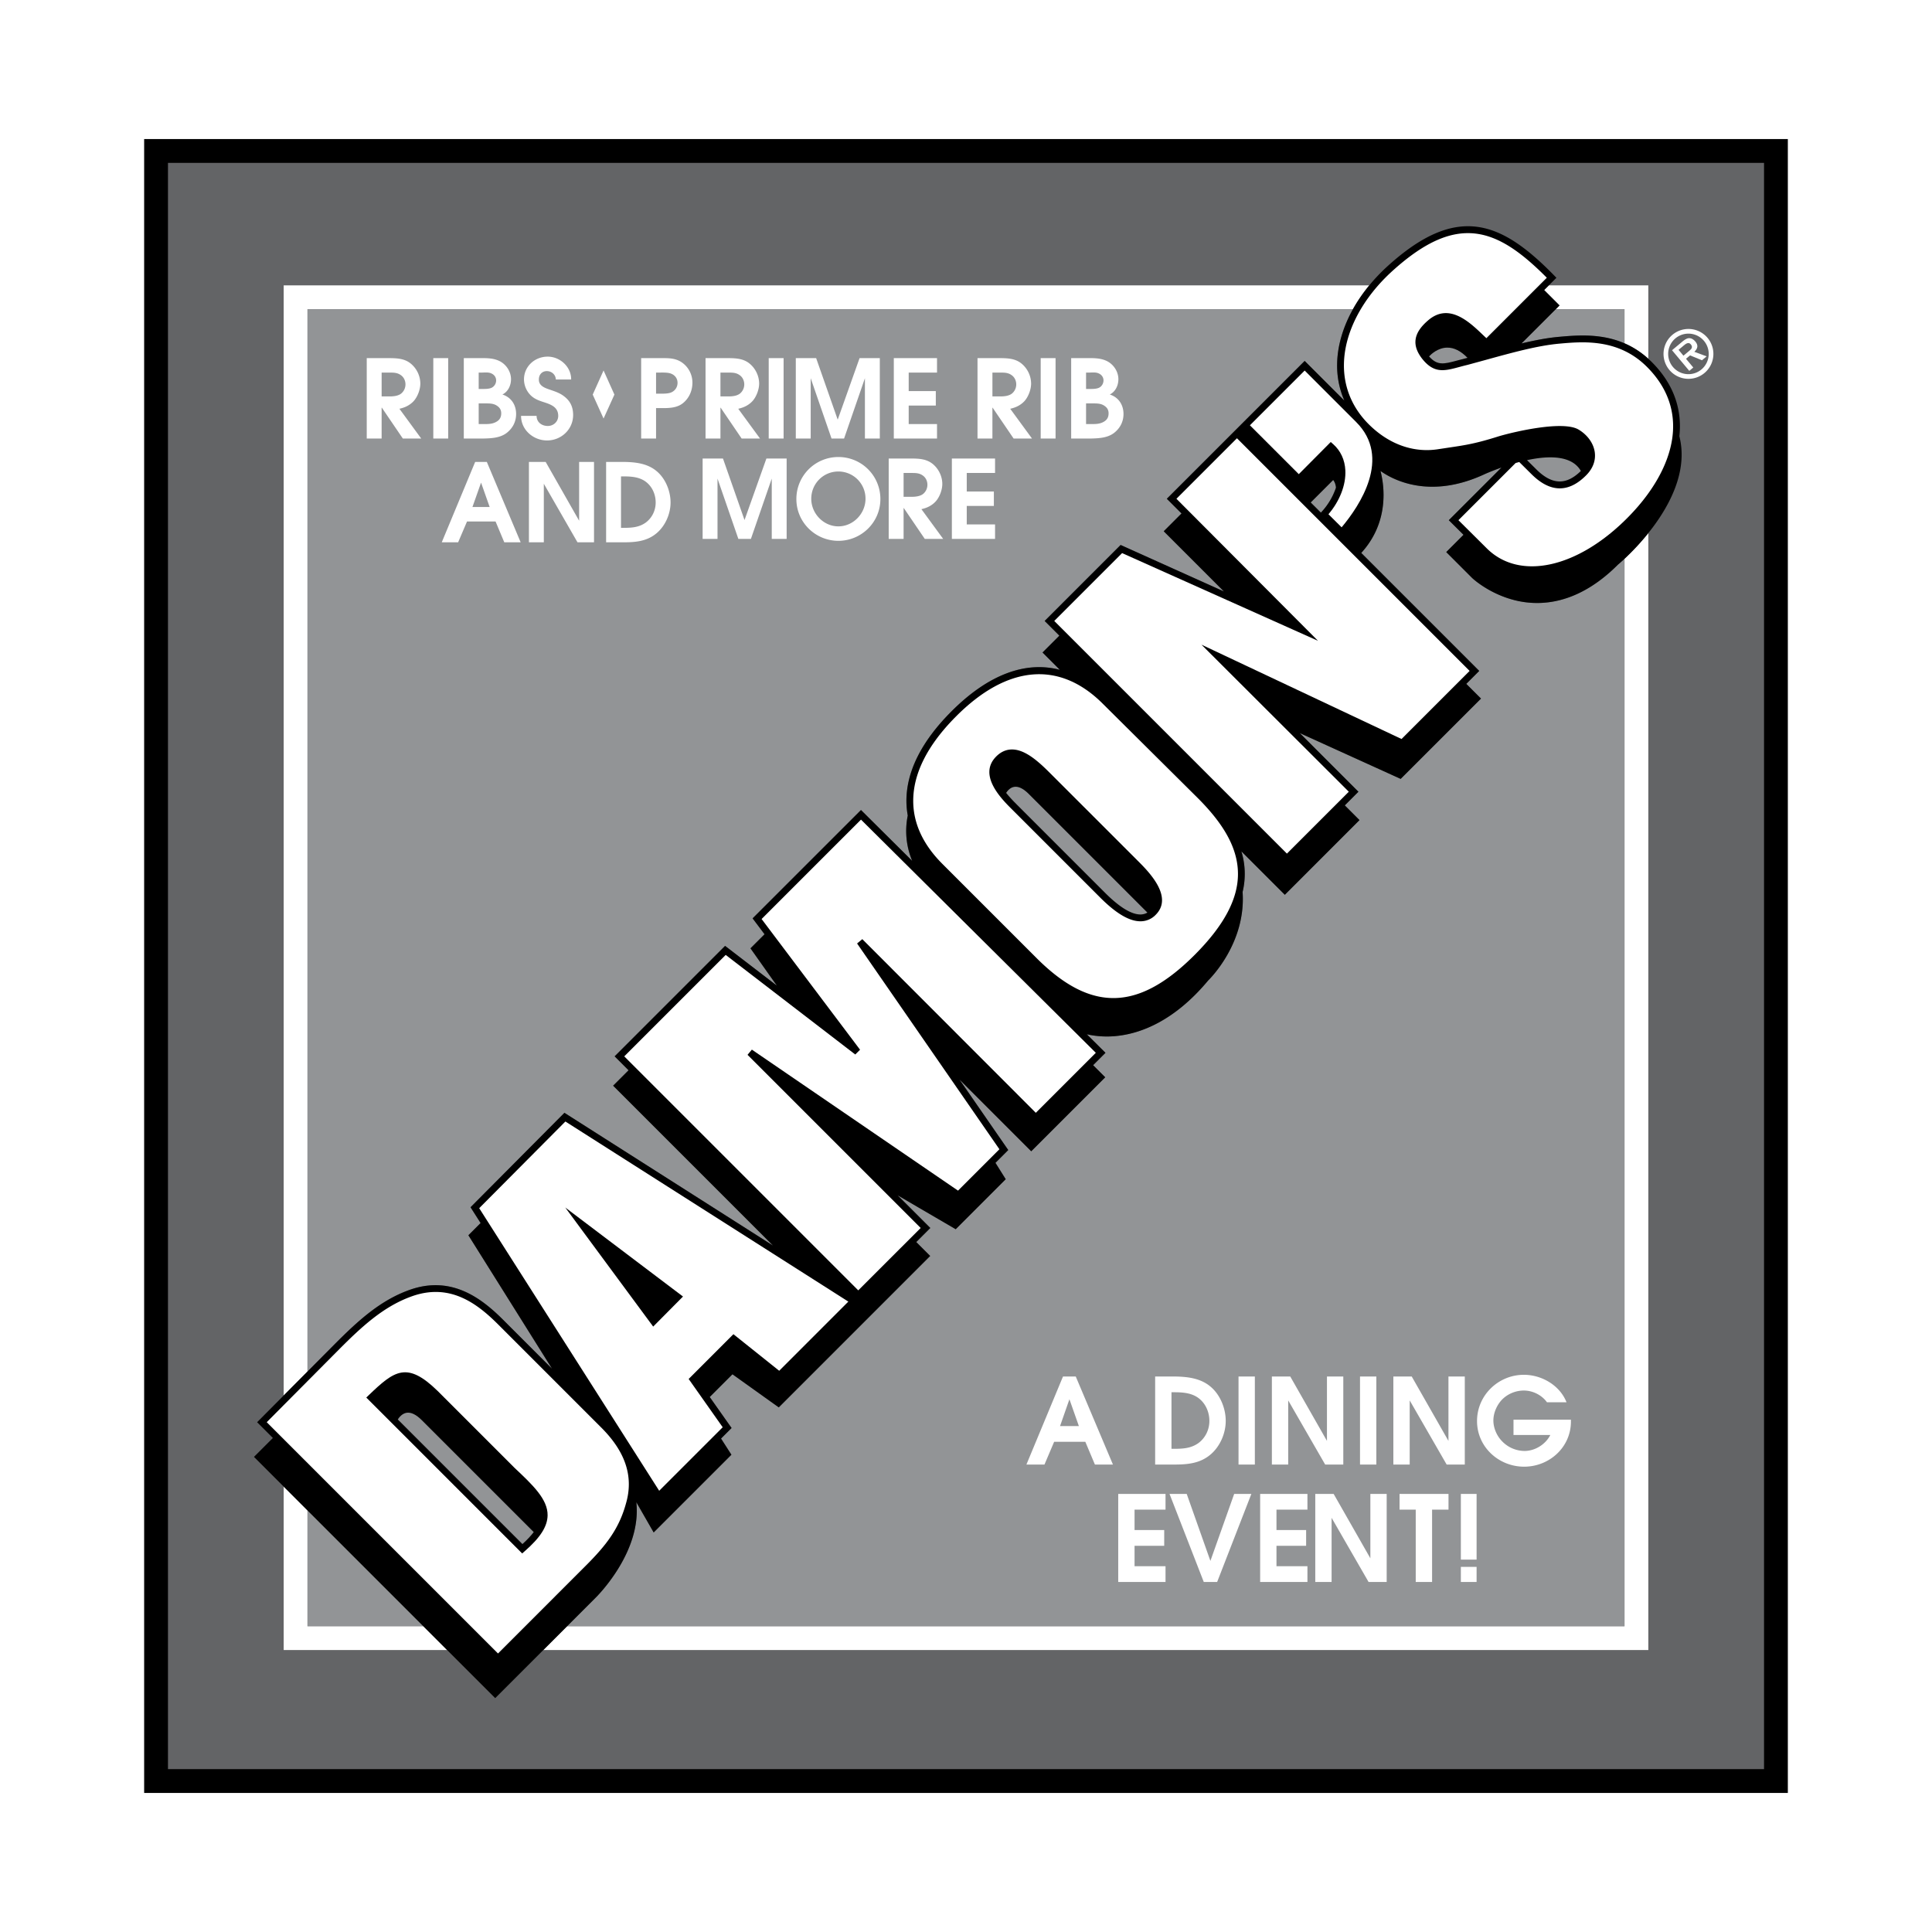 <svg xmlns="http://www.w3.org/2000/svg" width="2500" height="2500" viewBox="0 0 192.756 192.756"><g fill-rule="evenodd" clip-rule="evenodd"><path fill="#fff" d="M0 0h192.756v192.756H0V0z"/><path d="M14.382 13.873v165.01h163.991V13.873H14.382z"/><path fill="#636466" d="M175.998 16.25v160.256H16.759V16.25h159.239z"/><path d="M155.594 30.474l-.375.375h6.857v3.405c.809.35 1.611.847 2.377 1.541v-7.323h-9.93l-.465.466 1.536 1.536zM164.453 53.188a24.78 24.78 0 0 1-2.377 2.565v106.493H56.583l-2.377 2.377h110.248V53.188h-.001zM30.679 162.246v-11.553l-2.376-2.377v16.307h16.306l-2.376-2.377H30.679zM30.679 30.849h104.307c.453-.813 1-1.61 1.629-2.377H28.303v110.754l2.376-2.391V30.849z" fill="#fff"/><path fill="#929496" d="M42.233 162.246l-11.554-11.553v11.553h11.554zM151.244 59.913c-2.635-.626-4.295-2.176-4.367-2.245l-2.586-2.586 1.723-1.723-1.467-1.458 5.256-5.255c-1 .353-1.684.664-1.707.675-5.457 2.533-9.133.546-10.363-.331.357 1.371.939 5.043-1.92 8.178l11.771 11.771-1.291 1.292 1.469 1.467-8.016 8.014-10.062-4.569 5.848 5.849-1.361 1.363 1.467 1.467-7.451 7.453-4.334-4.333a7.68 7.68 0 0 1 .121 4.053c.355 5.116-3.283 8.683-3.432 8.825-3.414 4.1-6.77 5.266-8.984 5.523a9.245 9.245 0 0 1-3.125-.152l1.861 1.848-1.234 1.234 1.209 1.209-7.383 7.383-7.163-7.164 4.87 7.039-1.277 1.277 1.025 1.633-4.989 4.99-5.79-3.379 3.255 3.256-1.402 1.402 1.389 1.389-15.106 15.107-4.622-3.303-2.268 2.268 2.182 3.094-1.052 1.053 1.035 1.611-7.756 7.756-1.731-3.018c.557 5.057-4.067 9.539-4.115 9.584l-2.788 2.787h105.494V55.753c-.367.343-.615.552-.666.594-3.995 3.996-7.735 4.145-10.167 3.566zM30.679 136.836l2.522-2.537c2.479-2.496 4.784-4.646 7.884-5.682 4.02-1.312 6.944.91 9.043 2.992 0 0 2.432 2.434 4.952 4.953l-8.35-13.32 1.219-1.219-1.004-1.576 9.367-9.422 20.81 13.246-15.951-15.951 1.539-1.539-1.389-1.389L72.342 94.37l5.164 3.967-2.632-3.721 1.405-1.405-1.193-1.585 10.812-10.812 5.107 5.073a7.73 7.73 0 0 1-.441-4.52 8.305 8.305 0 0 1-.133-1.437c-.009-2.932 1.486-5.929 4.445-8.909 3.671-3.697 7.398-5.103 10.859-4.195l-1.727-1.728 1.68-1.68-1.467-1.467 7.58-7.581 10.305 4.638-6.004-6.005 1.775-1.775-1.467-1.466 13.754-13.754 3.957 3.957a8.753 8.753 0 0 1-.717-3.722c.043-1.785.598-3.629 1.58-5.395H30.679v105.988zM155.219 30.849l-3.418 3.417c1.33-.316 2.572-.556 3.734-.659 1.768-.157 4.186-.372 6.541.647v-3.405h-6.857z"/><path d="M59.371 159.459c.048-.045 4.672-4.527 4.115-9.584l1.731 3.018 7.756-7.756-1.035-1.611 1.052-1.053-2.182-3.094 2.268-2.268 4.622 3.303 15.106-15.107-1.389-1.389 1.402-1.402-3.255-3.256 5.79 3.379 4.989-4.99-1.025-1.633 1.277-1.277-4.87-7.039 7.163 7.164 7.383-7.383-1.209-1.209 1.234-1.234-1.861-1.848a9.219 9.219 0 0 0 3.125.152c2.215-.258 5.57-1.424 8.984-5.523.148-.143 3.787-3.709 3.432-8.825a7.68 7.68 0 0 0-.121-4.053l4.334 4.333 7.451-7.453-1.467-1.467 1.361-1.363-5.848-5.849 10.062 4.569 8.016-8.014-1.469-1.467 1.291-1.292-11.771-11.771c2.859-3.135 2.277-6.808 1.92-8.178 1.23.877 4.906 2.864 10.363.331.023-.011.707-.322 1.707-.675l-5.256 5.255 1.467 1.458-1.723 1.723 2.586 2.586c.072.069 1.732 1.619 4.367 2.245 2.432.579 6.172.43 10.166-3.565.309-.255 7.75-6.529 6.139-12.824.037-.343.059-.683.057-1.022-.008-2.391-.963-4.546-2.836-6.407-3.059-3.037-6.775-2.706-9.234-2.487-1.162.103-2.404.343-3.734.659l3.793-3.792-1.535-1.535 1.225-1.224-.234-.241c-5.238-5.35-9.623-7.225-16.545-.979-3.16 2.852-5.018 6.405-5.098 9.749a8.753 8.753 0 0 0 .717 3.722l-3.957-3.957-13.754 13.754 1.467 1.466-1.775 1.775 6.004 6.005-10.305-4.638-7.58 7.581 1.467 1.467-1.68 1.68 1.727 1.728c-3.461-.907-7.188.498-10.859 4.195-2.959 2.98-4.455 5.978-4.445 8.909.002.485.048.964.133 1.437a7.73 7.73 0 0 0 .441 4.52l-5.107-5.073-10.815 10.811 1.193 1.585-1.405 1.405 2.632 3.721-5.164-3.967-11.021 11.022 1.389 1.389-1.539 1.539 15.951 15.951-20.81-13.246-9.367 9.422 1.004 1.576-1.219 1.219 8.35 13.32-4.952-4.953c-2.099-2.082-5.023-4.305-9.043-2.992-3.101 1.035-5.405 3.186-7.884 5.682l-7.549 7.596 1.573 1.572-1.886 1.887 24.068 24.068 9.963-9.963z"/><path d="M162.367 51.669c-4.996 5.032-10.766 6.284-14.027 3.044 0 0-2.107-2.096-2.832-2.814l5.703-5.703c.121-.035.242-.067.365-.1l1.229 1.219c1.855 1.841 3.688 1.877 5.445.107.846-.852.936-1.712.863-2.284-.113-.891-.719-1.745-1.623-2.282-1.523-.906-6.242.172-7.932.665-2.316.737-3.363.891-4.947 1.126l-1.121.169c-2.463.388-4.92-.49-6.916-2.473-1.684-1.672-2.543-3.775-2.488-6.083.074-3.159 1.852-6.533 4.873-9.261 6.447-5.818 10.412-4.275 15.367.711l-6.029 6.03a71.203 71.203 0 0 1-.344-.325c-1.361-1.303-3.42-3.271-5.508-1.418-1.424 1.232-1.605 2.435-.566 3.783 1.193 1.514 2.24 1.232 3.691.842.266-.071.541-.146.842-.217l1.658-.453c2.873-.792 5.354-1.475 7.525-1.668 2.334-.208 5.861-.522 8.695 2.292 1.74 1.729 2.629 3.724 2.637 5.928.011 2.939-1.609 6.194-4.56 9.165zM123.512 87.172c.01 2.513-1.387 5.144-4.266 8.043-5.639 5.677-10.355 5.806-15.771.429l-9.421-9.421c-1.944-1.931-2.934-4.048-2.941-6.295-.01-2.745 1.419-5.581 4.248-8.428 5.109-5.146 10.305-5.616 14.629-1.324l9.455 9.389c2.766 2.746 4.059 5.164 4.067 7.607zM72.104 142.398l-6.337 6.336-17.957-28.193 8.599-8.648 28.231 17.968-6.899 6.901-4.568-3.649-4.466 4.467 3.397 4.818zM33.683 134.777c2.417-2.434 4.659-4.527 7.616-5.516 3.646-1.191 6.268.762 8.351 2.83l10.463 10.463c2.334 2.389 3.102 4.822 2.344 7.436-.684 2.512-1.958 4.152-3.931 6.137l-8.84 8.842-23.074-23.076 7.071-7.116z" fill="#fff"/><path d="M56.398 120.475l8.77 11.879 2.974-2.999-11.744-8.88zM52.335 154.779c1.569-1.369 2.279-2.475 2.299-3.586.03-1.617-1.511-3.064-3.294-4.74l-7.691-7.691c-3.051-2.971-4.306-2.014-6.855.432l-.25.24 15.553 15.553.238-.208z"/><path d="M52.123 154.053l-12.435-12.434c.121-.191.422-.592.877-.666.445-.072.957.176 1.52.74l11.165 11.164c-.285.373-.66.772-1.127 1.196z" fill="#929496"/><path d="M104.654 77.022c-1.176-1.169-2.438-2.251-3.693-2.247-.584.002-1.113.239-1.574.705-1.846 1.863.553 4.249 1.576 5.267l8.838 8.838c1.582 1.573 2.887 2.336 3.986 2.332a2.089 2.089 0 0 0 1.523-.653c1.795-1.811-.736-4.329-1.816-5.404 0 .001-8.838-8.838-8.84-8.838z"/><path d="M110.281 89.104l-8.838-8.838c-.42-.417-.77-.801-1.059-1.158.131-.204.389-.524.779-.596.434-.081.93.156 1.477.703l11.836 11.835a1.386 1.386 0 0 1-.691.187c-.898.004-2.078-.714-3.504-2.133z" fill="#929496"/><path fill="#fff" d="M131.496 63.934l-14.123-14.171 6.037-6.038 23.213 23.213-6.791 6.793-19.961-9.413 14.699 14.673-6.174 6.175-23.212-23.214 6.769-6.769 19.543 8.751zM99.711 114.66l-4.129 4.129-20.569-14.068-.432.519 17.274 17.276-6.226 6.224-23.347-23.347 10.121-10.121 12.927 9.935.478-.475-9.824-13.043 9.917-9.916 23.429 23.266-5.986 5.986-17.312-17.326-.52.433 14.199 20.528z"/><path d="M142.578 35.559c.197-.212.875-.86 1.795-.876.689-.013 1.375.332 2.039 1.018 0 0-.467.117-1.018.265-1.333.359-1.986.534-2.816-.407z" fill="#929496"/><path d="M133.854 52.611l-1.314-1.305c1.125-1.316 1.756-2.929 1.686-4.379-.053-1.055-.473-1.959-1.217-2.616l-.24-.212-3.188 3.208-4.877-4.876 5.463-5.461 5.129 5.129c3.579 3.554.374 8.348-1.442 10.512z" fill="#fff"/><path d="M133.012 47.894c.105.132.248.385.273.765a6.742 6.742 0 0 1-1.457 2.435l-.043.046-1.01-1.009 2.237-2.237zM157.723 46.987c-1.465 1.445-2.879 1.397-4.439-.153l-.932-.924c2.138-.462 4.462-.507 5.371 1.077z" fill="#929496"/><path d="M36.59 43.751h1.485v-3.077h.022l2.093 3.077h1.833l-2.172-2.968c.545-.12 1.034-.347 1.424-.768.391-.433.662-1.16.662-1.746a2.62 2.62 0 0 0-.932-1.975c-.608-.51-1.327-.554-2.09-.564H36.59v8.021zM43.231 35.73h1.485v8.021h-1.485V35.73zM46.273 43.751h2.009c.775-.021 1.594-.065 2.235-.532.618-.466.976-1.129.976-1.914 0-.915-.488-1.664-1.367-1.946.564-.282.858-.899.858-1.527 0-.747-.467-1.462-1.128-1.799-.671-.337-1.406-.304-2.13-.304h-1.453v8.022zM53.536 41.491c0 .64.521 1.008 1.117 1.008.564 0 1.041-.422 1.041-1.008 0-.878-.737-1.138-1.399-1.355-.532-.173-.987-.325-1.389-.737a2.279 2.279 0 0 1-.628-1.539c0-1.312 1.084-2.278 2.364-2.278 1.237 0 2.354 1.02 2.342 2.278h-1.528c-.021-.499-.434-.835-.9-.835-.488 0-.803.369-.792.846-.011.586.532.813 1.009.976.564.195 1.107.358 1.562.738.575.455.846 1.04.846 1.82 0 1.432-1.182 2.539-2.603 2.539-1.366 0-2.592-1.052-2.592-2.451h1.55v-.002zM65.455 43.751v-3.034h.292c.79 0 1.721.044 2.382-.488.629-.5.954-1.26.954-2.055a2.45 2.45 0 0 0-1.062-2.021c-.672-.456-1.397-.423-2.166-.423h-1.886v8.021h1.486zM70.393 43.751h1.486v-3.077h.021l2.093 3.077h1.834l-2.172-2.968c.545-.12 1.033-.347 1.423-.768.391-.433.662-1.16.662-1.746 0-.749-.358-1.497-.933-1.975-.607-.51-1.327-.554-2.09-.564h-2.325v8.021h.001zM76.695 35.73h1.485v8.021h-1.485V35.73zM79.397 35.73h2.03l2.151 6.139 2.182-6.139h2.019v8.021h-1.486v-6.018l-2.079 6.018h-1.252l-2.079-6.018v6.018h-1.486V35.73zM89.175 35.73h4.311v1.443h-2.825v1.846h2.705v1.443h-2.705v1.846h2.825v1.443h-4.311V35.73zM97.527 43.751h1.486v-3.077h.021l2.094 3.077h1.834l-2.172-2.968c.545-.12 1.033-.347 1.424-.768.389-.433.66-1.16.66-1.746a2.62 2.62 0 0 0-.932-1.975c-.607-.51-1.328-.554-2.092-.564h-2.324v8.021h.001zM103.83 35.73h1.484v8.021h-1.484V35.73zM106.871 43.751h2.01c.775-.021 1.594-.065 2.234-.532.619-.466.977-1.129.977-1.914 0-.915-.488-1.664-1.367-1.946.564-.282.857-.899.857-1.527 0-.747-.465-1.462-1.127-1.799-.672-.337-1.406-.304-2.131-.304h-1.453v8.022zM44.074 54.107h1.634l.888-2.08h2.846l.871 2.08h1.634l-3.376-8.022h-1.163l-3.334 8.022zM52.771 46.085h1.67l3.339 5.867v-5.867h1.485v8.022h-1.648l-3.36-5.844v5.844h-1.486v-8.022zM60.472 54.107h1.714c1.229 0 2.371-.098 3.339-.922.867-.738 1.377-1.933 1.377-3.051 0-1.14-.499-2.378-1.377-3.116-.946-.803-2.175-.922-3.372-.933h-1.681v8.022zM70.101 45.747h2.03l2.15 6.138 2.183-6.138h2.019v8.021h-1.485V47.75l-2.08 6.018h-1.251l-2.081-6.018v6.018h-1.485v-8.021zM83.646 45.597a4.18 4.18 0 0 0-4.191 4.197c0 2.319 1.9 4.164 4.191 4.164s4.19-1.845 4.19-4.164a4.18 4.18 0 0 0-4.19-4.197zM88.667 53.768h1.485V50.69h.021l2.093 3.077h1.835l-2.172-2.968c.545-.119 1.034-.347 1.423-.769.391-.432.662-1.159.662-1.745 0-.75-.358-1.498-.933-1.976-.607-.509-1.327-.553-2.09-.563h-2.325v8.022h.001zM94.968 45.747h4.309v1.442h-2.824v1.846h2.705v1.444h-2.705v1.845h2.824v1.444h-4.309v-8.021zM60.218 36.961l-1.082 2.408 1.082 2.388 1.083-2.388-1.083-2.408zM102.406 146.119h1.801l.965-2.271h3.111l.957 2.271h1.799l-3.711-8.785h-1.273l-3.649 8.785zM115.25 146.119h1.879c1.344 0 2.592-.105 3.65-1.004.951-.805 1.512-2.117 1.512-3.348 0-1.252-.549-2.613-1.512-3.418-1.035-.875-2.379-1.004-3.686-1.016h-1.844v8.786h.001zM123.568 137.334h1.629v8.785h-1.629v-8.785zM126.895 137.334h1.834l3.662 6.424v-6.424h1.63v8.785h-1.808l-3.688-6.4v6.4h-1.63v-8.785zM135.689 137.334h1.629v8.785h-1.629v-8.785zM139.016 137.334h1.832l3.664 6.424v-6.424h1.631v8.785h-1.809l-3.688-6.4v6.4h-1.63v-8.785zM154.342 139.906c-.523-.729-1.426-1.172-2.307-1.172-.748 0-1.473.275-2.031.766-.605.539-1.01 1.412-1.01 2.225 0 .734.332 1.516.844 2.043a3.13 3.13 0 0 0 2.27.994c1.033 0 2.092-.646 2.566-1.592h-3.672v-1.529h5.729v.191c0 2.57-2.162 4.5-4.67 4.5-2.531 0-4.697-1.967-4.697-4.549 0-2.605 2.154-4.619 4.672-4.619 1.783 0 3.59 1.051 4.256 2.742h-1.95zM111.566 149.047h4.719v1.57h-3.09v2.037h2.959v1.571h-2.959v2.037h3.09v1.57h-4.719v-8.785zM116.684 149.047h1.714l2.364 6.685 2.373-6.685h1.715l-3.414 8.785H120.1l-3.416-8.785zM125.725 149.047h4.718v1.57h-3.089v2.037h2.958v1.571h-2.958v2.037h3.089v1.57h-4.718v-8.785zM131.225 149.047h1.832l3.664 6.424v-6.424h1.629v8.785h-1.809l-3.687-6.398v6.398h-1.629v-8.785zM141.248 150.617h-1.615v-1.57h4.885v1.57h-1.639v7.215h-1.631v-7.215zM145.75 149.047h1.57v6.558h-1.57v-6.558zM145.75 156.326h1.57v1.506h-1.57v-1.506z" fill="#fff"/><path fill="#929496" d="M105.762 142.277l.935-2.673.942 2.673h-1.877zM116.879 144.549v-5.645h.119c.855 0 1.76.023 2.498.525.76.525 1.164 1.42 1.164 2.338 0 .859-.381 1.66-1.059 2.184-.76.562-1.605.598-2.521.598h-.201zM38.076 39.55v-2.376h.829c.415 0 .763.011 1.112.271.284.207.437.554.437.901 0 .336-.131.64-.371.868-.295.282-.795.336-1.188.336h-.819zM47.759 42.308V40.25h.648c.367 0 .728-.011 1.066.164.349.196.535.436.535.828 0 .337-.121.599-.394.784-.393.262-.796.283-1.234.283h-.621v-.001zM47.759 38.807v-1.634h.273c.311 0 .688-.055.97.075.292.119.498.379.498.704a.817.817 0 0 1-.454.736c-.281.13-.692.119-1.005.119h-.282zM65.455 39.274v-2.101h.271c.325 0 .78-.022 1.104.065.443.12.768.468.768.958 0 .469-.292.85-.725.991-.357.108-.779.087-1.147.087h-.271zM71.879 39.55v-2.376h.828c.415 0 .764.011 1.112.271.283.207.436.554.436.901 0 .336-.131.64-.371.868-.294.282-.796.336-1.188.336h-.817zM99.014 39.55v-2.376h.828c.414 0 .764.011 1.111.271.283.207.438.554.438.901 0 .336-.131.64-.371.868-.295.282-.797.336-1.189.336h-.817zM108.357 42.308V40.25h.648c.367 0 .727-.011 1.064.164.35.196.535.436.535.828 0 .337-.119.599-.393.784-.393.262-.797.283-1.232.283h-.622v-.001zM108.357 38.807v-1.634h.271c.311 0 .689-.055.971.075.293.119.498.379.498.704 0 .303-.174.606-.455.736s-.691.119-1.004.119h-.281zM47.136 50.584l.859-2.433.859 2.433h-1.718zM61.958 52.664v-5.135h.109c.783 0 1.61.021 2.285.478.695.478 1.065 1.292 1.065 2.128 0 .782-.348 1.509-.969 1.986-.695.511-1.468.543-2.306.543h-.184zM83.646 47.041a2.704 2.704 0 0 1 2.706 2.721c0 1.485-1.232 2.753-2.706 2.753-1.473 0-2.706-1.268-2.706-2.753 0-1.507 1.2-2.721 2.706-2.721zM90.152 49.566v-2.377h.828c.415 0 .764.011 1.112.271.283.206.436.554.436.901 0 .336-.131.64-.371.868-.294.282-.796.337-1.188.337h-.817z"/><path d="M170.055 37.215a2.487 2.487 0 1 0-3.194-3.814 2.487 2.487 0 0 0 3.194 3.814z" fill="#fff"/><path d="M169.756 36.858a2.022 2.022 0 1 1-2.6-3.098 2.022 2.022 0 0 1 2.6 3.098z" fill="#636466"/><path d="M169.045 35.1c.346-.331.414-.65.1-1.026-.178-.213-.402-.361-.688-.332-.238.037-.465.22-.643.368l-.996.832 1.721 2.06.4-.335-.727-.871.406-.339 1.188.487.465-.389-1.226-.455z" fill="#fff"/><path d="M167.955 35.487l-.486-.584.5-.417c.197-.166.49-.41.721-.132.215.258.102.445-.125.625l-.61.508z" fill="#636466"/></g></svg>